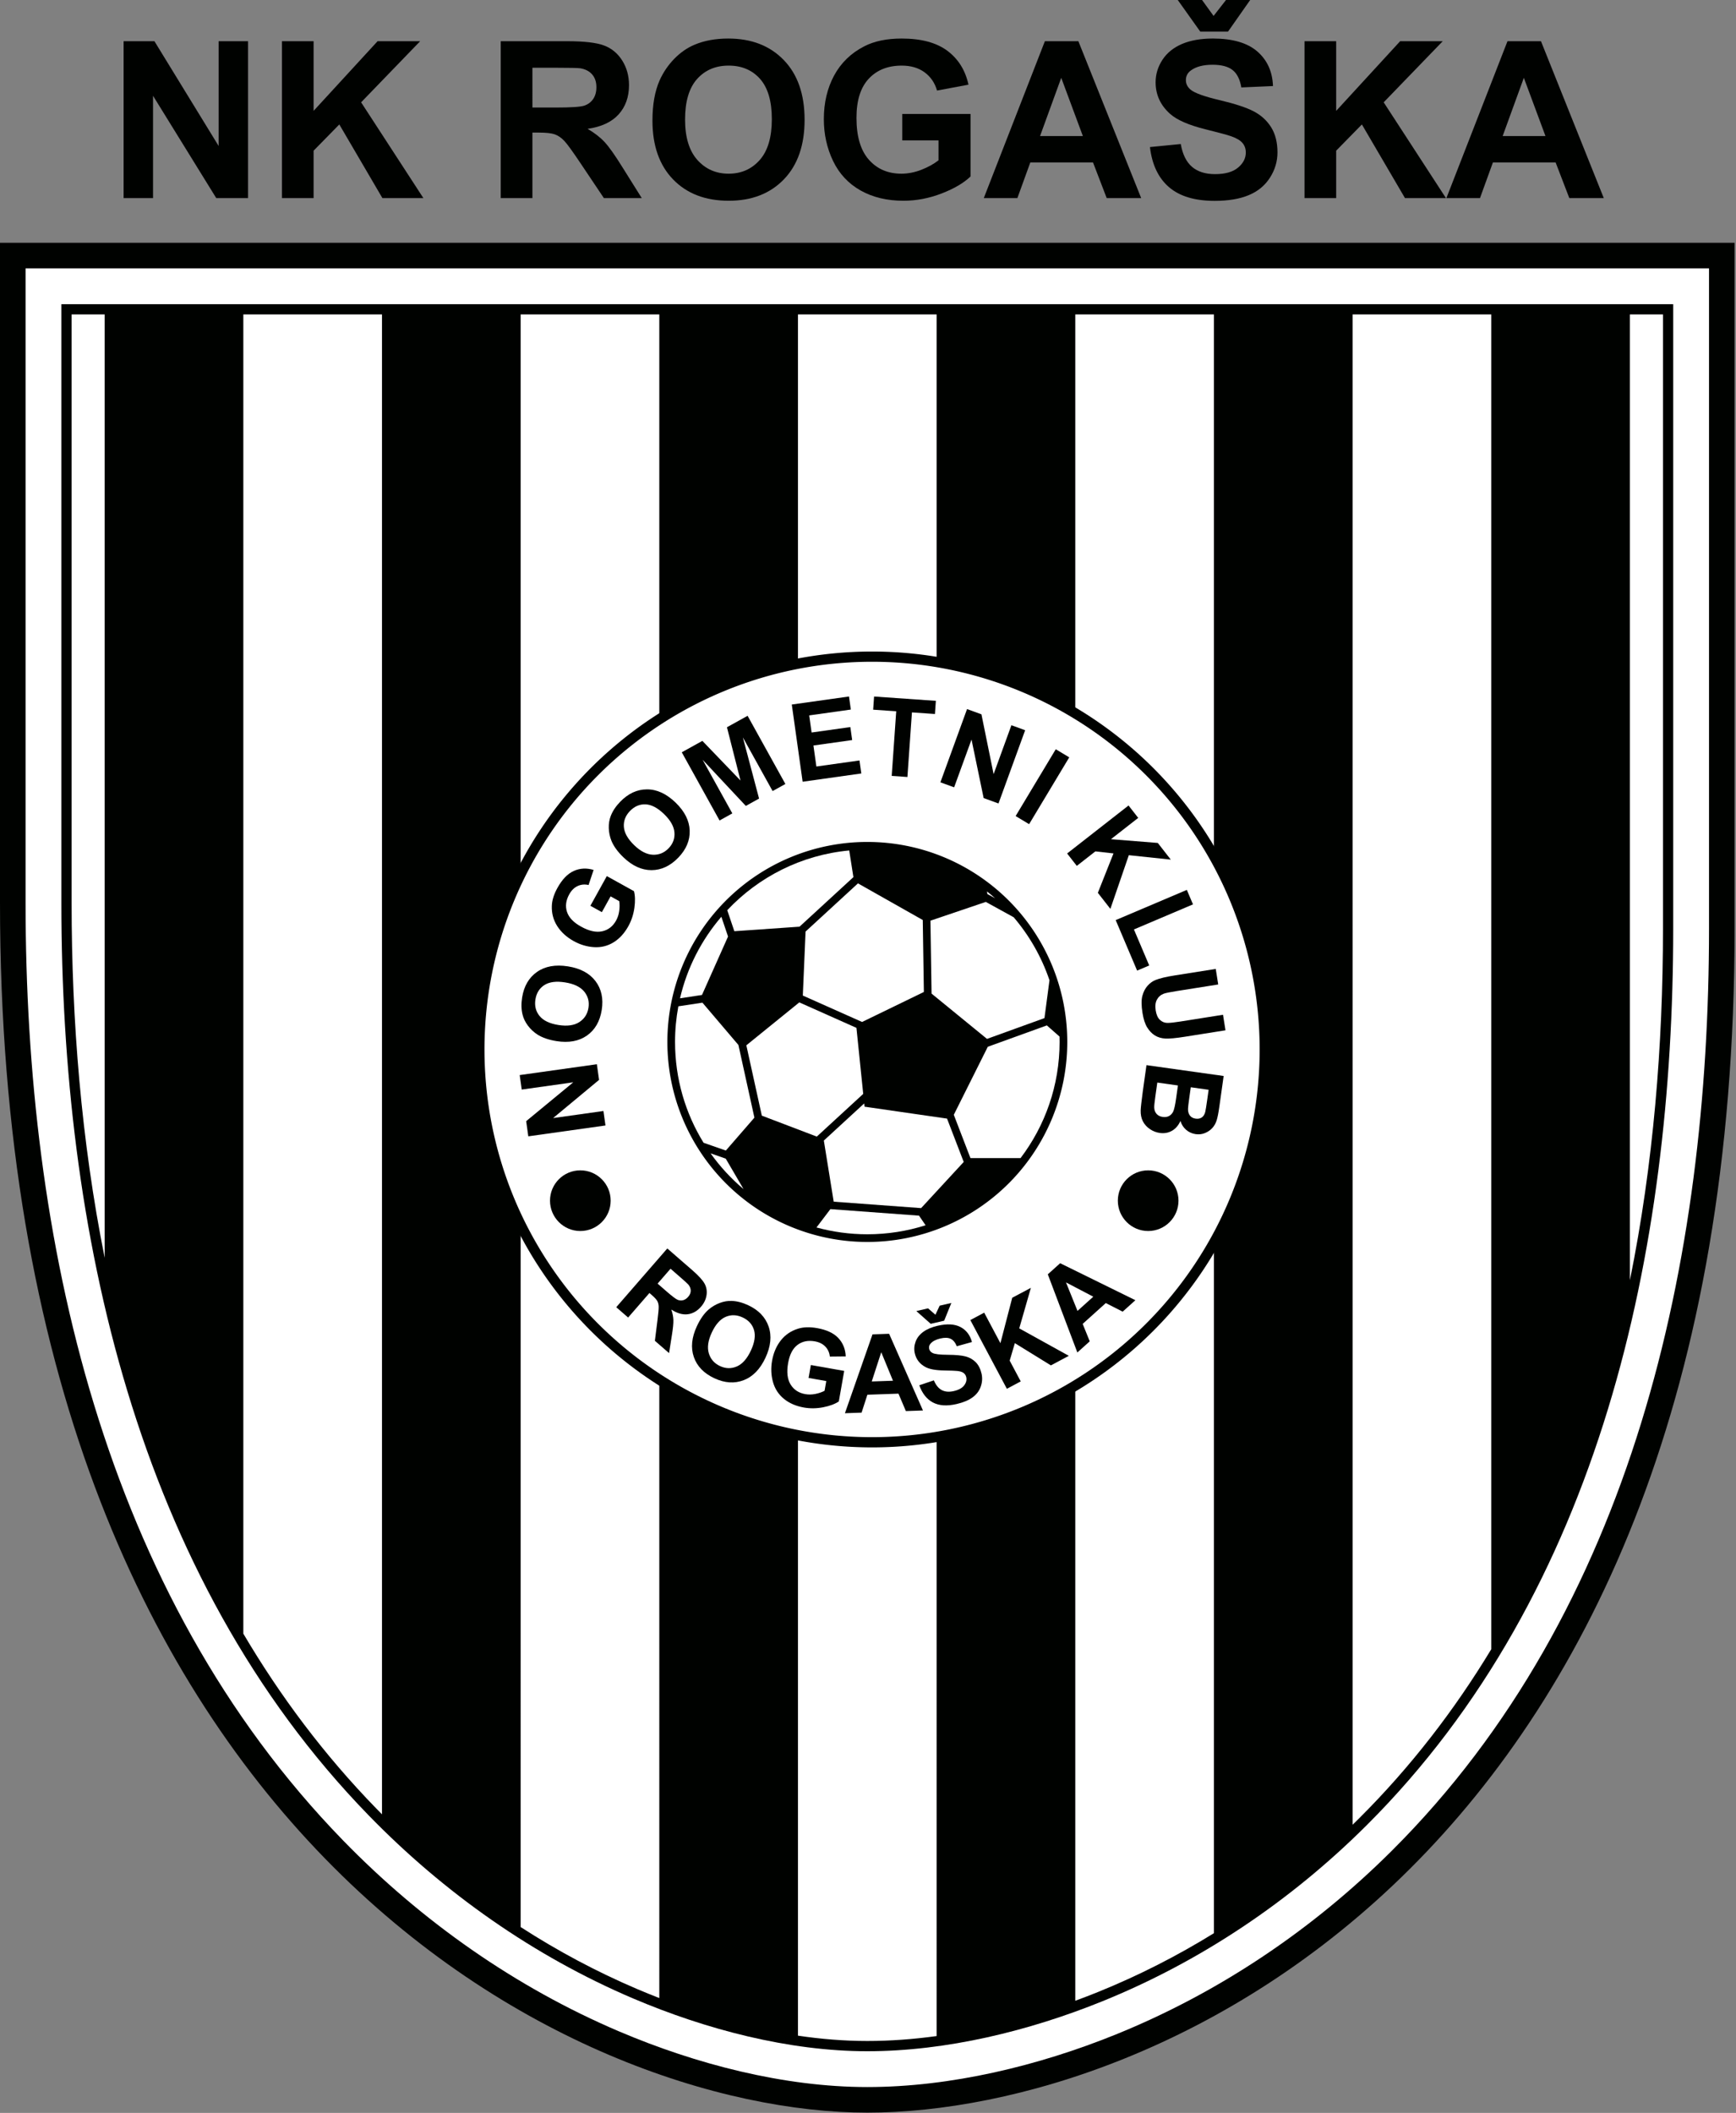 <svg xmlns:dc="http://purl.org/dc/elements/1.1/" xmlns:cc="http://creativecommons.org/ns#" xmlns:rdf="http://www.w3.org/1999/02/22-rdf-syntax-ns#" xmlns:svg="http://www.w3.org/2000/svg" xmlns="http://www.w3.org/2000/svg" height="348.818" viewBox="0 0 466.0 567.0" width="286.683" version="1.1"><rect x="0" y="0" width="466.0" height="567.0" fill="#808080" stroke="none"/><rect id="backgroundrect" width="100%" height="100%" x="0" y="0" fill="none" stroke="none"/>
  <defs id="defs86"/>
  
<g class="currentLayer"><title>Layer 1</title><g id="Layer1000" class="">
    <path id="path2" style="fill:#000200;fill-rule:evenodd" d="M0,65.158 H465.622 v184.074 c0,249.177 -154.855,317.698 -232.811,317.698 c-77.956,0 -232.811,-73.836 -232.811,-324.564 z"/>
    <path id="path4" style="fill:#ffffff;fill-rule:evenodd" d="m6.866,72.024 v170.342 c0,89.913 20.613,185.114 85.227,251.516 c21.107,21.692 46.261,39.414 74.142,51.275 c20.517,8.729 44.161,14.907 66.577,14.907 c22.431,0 45.987,-5.716 66.687,-14.098 c27.756,-11.239 52.906,-28.188 74.106,-49.308 c64.877,-64.635 85.152,-158.746 85.152,-247.426 V72.024 z"/>
    <path id="path6" style="fill:#000200;fill-rule:evenodd" d="m16.478,81.636 v160.73 c0,87.262 19.73,180.302 82.504,244.813 c20.213,20.772 44.313,37.774 71.016,49.133 c19.367,8.24 41.673,14.14 62.814,14.14 c21.223,0 43.478,-5.458 63.08,-13.396 c26.561,-10.755 50.643,-26.998 70.928,-47.207 c62.965,-62.73 82.324,-154.657 82.324,-240.617 V81.636 z"/>
    <path id="path8" style="fill:#ffffff;fill-rule:evenodd" d="m19.225,84.382 v157.983 c0,31.495 2.586,63.769 8.873,95.17 V84.382 zm46.093,354.018 c9.91,16.789 21.697,32.541 35.633,46.863 c0.526,0.541 1.056,1.079 1.587,1.614 V84.382 h-37.22 zm74.441,78.73 c9.939,6.418 20.408,12.015 31.315,16.654 c1.941,0.826 3.911,1.628 5.905,2.402 V84.382 h-37.22 zm74.44,29.145 c6.229,0.923 12.466,1.429 18.613,1.429 c6.153,0 12.385,-0.466 18.607,-1.321 V84.382 h-37.22 zm74.441,-9.364 c2.1,-0.77 4.175,-1.572 6.222,-2.401 c10.775,-4.363 21.138,-9.643 30.998,-15.734 V84.382 h-37.22 zm74.441,-47.233 c0.604,-0.588 1.205,-1.179 1.802,-1.775 c13.853,-13.801 25.567,-29.039 35.418,-45.325 V84.382 h-37.22 zm74.44,-146.135 c6.312,-31.101 8.878,-63.114 8.878,-94.311 v-164.849 h-8.878 z"/>
    <g id="Layer1001">
      <path id="path10" style="fill:#000200;fill-rule:evenodd" d="m33.179,53.16 v-42.102 h8.273 l17.233,28.113 v-28.113 h7.901 v42.102 h-8.538 L41.08,25.703 v27.457 z"/>
      <path id="path12" style="fill:#000200;fill-rule:evenodd" d="m75.683,53.16 v-42.102 h8.499 v18.693 l17.174,-18.693 h11.43 l-15.851,16.399 l16.714,25.703 h-10.999 l-11.567,-19.762 l-6.902,7.038 v12.724 z"/>
      <path id="path14" style="fill:#000200;fill-rule:evenodd" d="m134.411,53.16 v-42.102 h17.899 c4.499,0 7.763,0.382 9.803,1.137 c2.039,0.755 3.676,2.098 4.902,4.029 c1.225,1.941 1.833,4.146 1.833,6.636 c0,3.157 -0.931,5.774 -2.784,7.833 c-1.853,2.049 -4.636,3.353 -8.332,3.881 c1.843,1.079 3.362,2.255 4.558,3.539 c1.196,1.284 2.803,3.558 4.833,6.832 l5.146,8.214 h-10.165 l-6.146,-9.165 c-2.186,-3.274 -3.676,-5.333 -4.48,-6.186 c-0.804,-0.853 -1.657,-1.432 -2.558,-1.755 c-0.902,-0.314 -2.323,-0.47 -4.284,-0.47 h-1.716 v17.576 zm8.508,-24.301 h6.284 c4.078,0 6.626,-0.167 7.646,-0.51 c1.01,-0.343 1.804,-0.941 2.382,-1.784 c0.569,-0.843 0.863,-1.892 0.863,-3.156 c0,-1.421 -0.382,-2.559 -1.137,-3.431 c-0.755,-0.873 -1.824,-1.421 -3.206,-1.657 c-0.686,-0.089 -2.755,-0.137 -6.205,-0.137 h-6.627 z"/>
      <path id="path16" style="fill:#000200;fill-rule:evenodd" d="m175.14,32.368 c0,-4.293 0.637,-7.891 1.922,-10.802 c0.961,-2.137 2.264,-4.068 3.921,-5.774 c1.656,-1.696 3.47,-2.96 5.44,-3.784 c2.628,-1.117 5.646,-1.666 9.077,-1.666 c6.205,0 11.165,1.922 14.89,5.774 c3.725,3.842 5.588,9.195 5.588,16.046 c0,6.803 -1.852,12.116 -5.548,15.959 c-3.695,3.833 -8.636,5.754 -14.812,5.754 c-6.264,0 -11.244,-1.911 -14.939,-5.725 c-3.696,-3.823 -5.539,-9.087 -5.539,-15.782 zm8.754,-0.284 c0,4.764 1.107,8.381 3.303,10.842 c2.206,2.46 5,3.686 8.392,3.686 c3.381,0 6.166,-1.216 8.341,-3.666 c2.167,-2.441 3.255,-6.097 3.255,-10.979 c0,-4.823 -1.059,-8.42 -3.166,-10.803 c-2.118,-2.372 -4.931,-3.558 -8.43,-3.558 c-3.51,0 -6.333,1.206 -8.479,3.607 c-2.137,2.402 -3.215,6.019 -3.215,10.871 z"/>
      <path id="path18" style="fill:#000200;fill-rule:evenodd" d="m242.201,37.681 v-7.097 h18.321 v16.772 c-1.784,1.725 -4.362,3.245 -7.744,4.558 c-3.382,1.304 -6.803,1.96 -10.263,1.96 c-4.402,0 -8.244,-0.921 -11.518,-2.764 c-3.274,-1.853 -5.734,-4.49 -7.381,-7.93 c-1.647,-3.441 -2.47,-7.176 -2.47,-11.214 c0,-4.382 0.921,-8.283 2.754,-11.695 c1.844,-3.401 4.529,-6.019 8.078,-7.832 c2.696,-1.402 6.058,-2.098 10.077,-2.098 c5.224,0 9.312,1.098 12.243,3.284 c2.941,2.196 4.833,5.225 5.675,9.097 l-8.44,1.578 c-0.598,-2.068 -1.716,-3.705 -3.353,-4.902 c-1.637,-1.195 -3.676,-1.793 -6.127,-1.793 c-3.715,0 -6.666,1.176 -8.862,3.528 c-2.196,2.362 -3.284,5.853 -3.284,10.489 c0,4.989 1.108,8.744 3.333,11.244 c2.215,2.5 5.127,3.745 8.724,3.745 c1.784,0 3.568,-0.353 5.362,-1.049 c1.784,-0.696 3.323,-1.549 4.607,-2.539 v-5.342 z"/>
      <path id="path20" style="fill:#000200;fill-rule:evenodd" d="m306.33,53.16 h-9.254 l-3.676,-9.568 h-16.831 l-3.47,9.568 h-9.018 l16.4,-42.102 h8.989 zm-15.655,-16.655 l-5.803,-15.625 l-5.686,15.625 z"/>
      <path id="path22" style="fill:#000200;fill-rule:evenodd" d="m308.682,39.465 l8.274,-0.814 c0.49,2.784 1.5,4.823 3.029,6.127 c1.519,1.294 3.568,1.951 6.156,1.951 c2.735,0 4.803,-0.578 6.186,-1.745 c1.392,-1.157 2.088,-2.51 2.088,-4.059 c0,-1 -0.295,-1.843 -0.882,-2.539 c-0.579,-0.706 -1.598,-1.314 -3.059,-1.823 c-0.99,-0.353 -3.264,-0.961 -6.803,-1.843 c-4.558,-1.127 -7.754,-2.52 -9.587,-4.166 c-2.588,-2.314 -3.882,-5.136 -3.882,-8.47 c0,-2.146 0.608,-4.146 1.824,-6.019 c1.215,-1.862 2.97,-3.284 5.254,-4.264 c2.294,-0.971 5.048,-1.461 8.283,-1.461 c5.294,0 9.264,1.157 11.94,3.47 c2.666,2.323 4.068,5.411 4.205,9.283 l-8.499,0.372 c-0.363,-2.166 -1.147,-3.725 -2.343,-4.665 c-1.195,-0.951 -2.989,-1.422 -5.381,-1.422 c-2.47,0 -4.411,0.5 -5.803,1.519 c-0.901,0.648 -1.353,1.519 -1.353,2.608 c0,1 0.422,1.852 1.265,2.558 c1.068,0.902 3.676,1.843 7.813,2.814 c4.136,0.98 7.195,1.99 9.175,3.029 c1.98,1.048 3.529,2.47 4.657,4.284 c1.117,1.813 1.676,4.048 1.676,6.705 c0,2.411 -0.667,4.676 -2.01,6.774 c-1.343,2.107 -3.235,3.676 -5.686,4.696 c-2.45,1.029 -5.508,1.539 -9.165,1.539 c-5.322,0 -9.411,-1.226 -12.263,-3.686 c-2.853,-2.461 -4.558,-6.048 -5.108,-10.754 zm7.47,-39.465 h6.519 l3.097,4.274 l3.333,-4.274 h6.49 l-5.94,8.469 h-7.469 z"/>
      <path id="path24" style="fill:#000200;fill-rule:evenodd" d="m350.176,53.16 v-42.102 h8.499 v18.693 l17.174,-18.693 h11.43 l-15.851,16.399 l16.714,25.703 h-10.999 l-11.567,-19.762 l-6.902,7.038 v12.724 z"/>
      <path id="path26" style="fill:#000200;fill-rule:evenodd" d="m430.509,53.16 h-9.254 l-3.676,-9.568 h-16.831 l-3.47,9.568 h-9.018 l16.4,-42.102 h8.989 zm-15.655,-16.655 l-5.803,-15.625 l-5.686,15.625 z"/>
    </g>
    <path id="path29" style="fill:#000200;fill-rule:evenodd" d="M234.09,174.839 A106.786,106.786 0 0 1 340.876,281.625 A106.786,106.786 0 1 1 234.09,174.839 z"/>
    <path id="path31" style="fill:#ffffff;fill-rule:evenodd" d="M234.09,177.585 A104.04,104.04 0 0 1 338.13,281.625 A104.04,104.04 0 1 1 234.09,177.585 z"/>
    <path id="path33" style="fill:#000200;fill-rule:evenodd" d="m232.818,225.937 a53.673,53.673 0 0 1 53.673,53.673 a53.673,53.673 0 1 1 -53.673,-53.673 z"/>
    <path id="path35" style="fill:#ffffff;fill-rule:evenodd" d="m247.996,266.201 l-16.585,8.048 l-15.906,-7.088 l0.736,-17.175 l14.066,-12.931 l17.393,9.831 zm16.953,-26.979 c0.741,0.59 1.464,1.201 2.171,1.83 l-2.083,-1.146 zm7.161,6.929 c4.197,4.922 7.485,10.642 9.605,16.9 l-1.346,10.161 l-15.424,5.579 l-14.883,-12.154 l-0.299,-19.569 l14.86,-5.038 zm12.299,32.014 c0.013,0.48 0.021,0.961 0.021,1.444 c0,11.708 -3.903,22.505 -10.475,31.165 h-13.456 l-4.468,-11.617 l9.127,-18.254 l15.851,-5.733 zm-35.95,50.64 c-4.934,1.568 -10.189,2.417 -15.642,2.417 c-4.723,0 -9.297,-0.639 -13.644,-1.827 l3.733,-4.921 l23.792,1.752 zm-48.867,-9.706 c-3.337,-2.811 -6.315,-6.035 -8.851,-9.597 l4.07,1.422 zM188.861,306.664 c-4.854,-7.867 -7.657,-17.133 -7.657,-27.055 c0,-3.267 0.307,-6.462 0.888,-9.561 l6.462,-0.979 l9.66,11.351 l4.294,19.505 l-7.667,8.828 zm-6.322,-38.767 c1.908,-8.221 5.783,-15.688 11.099,-21.882 l1.793,5.307 l-6.996,15.681 zm12.679,-23.639 c8.374,-8.904 19.872,-14.831 32.742,-16.033 l1.123,7.156 l-14.463,13.297 l-17.498,1.215 zm28.575,78.216 l23.466,1.728 l11.434,-12.387 l-4.473,-11.632 l-22.154,-3.203 l-0.089,-0.869 l-10.831,9.958 zm-4.536,-17.465 l12.458,-11.454 l-1.818,-17.726 l-15.337,-6.835 l-14.216,11.52 l4.155,18.873 z"/>
    <path id="path37" style="fill:#000200;fill-rule:evenodd" d="m162.529,302.026 l-20.715,2.911 l-0.572,-4.071 l12.64,-10.422 l-13.832,1.944 l-0.546,-3.888 l20.715,-2.911 l0.59,4.201 l-12.336,10.247 l13.509,-1.899 z"/>
    <path id="path39" style="fill:#000200;fill-rule:evenodd" d="m149.383,279.384 c-2.107,-0.334 -3.823,-0.926 -5.152,-1.783 c-0.974,-0.637 -1.821,-1.427 -2.529,-2.372 c-0.703,-0.945 -1.183,-1.933 -1.434,-2.964 c-0.344,-1.376 -0.378,-2.901 -0.112,-4.584 c0.482,-3.045 1.81,-5.33 3.99,-6.858 c2.176,-1.529 4.947,-2.027 8.309,-1.495 c3.338,0.529 5.802,1.851 7.4,3.963 c1.594,2.112 2.152,4.685 1.673,7.716 c-0.487,3.074 -1.811,5.369 -3.971,6.887 c-2.163,1.516 -4.89,2.012 -8.175,1.491 zm0.541,-4.318 c2.338,0.37 4.199,0.108 5.577,-0.779 c1.379,-0.891 2.197,-2.167 2.461,-3.831 c0.263,-1.659 -0.117,-3.121 -1.151,-4.379 c-1.029,-1.252 -2.739,-2.071 -5.135,-2.45 c-2.367,-0.375 -4.214,-0.135 -5.547,0.715 c-1.329,0.855 -2.13,2.143 -2.402,3.86 c-0.273,1.723 0.1,3.202 1.112,4.442 c1.013,1.236 2.704,2.046 5.085,2.423 z"/>
    <path id="path41" style="fill:#000200;fill-rule:evenodd" d="m161.562,244.775 l-3.085,-1.71 l4.413,-7.961 l7.289,4.04 c0.32,1.191 0.359,2.678 0.115,4.463 c-0.248,1.783 -0.787,3.428 -1.62,4.932 c-1.06,1.913 -2.387,3.361 -3.976,4.339 c-1.593,0.976 -3.332,1.411 -5.224,1.298 c-1.892,-0.114 -3.713,-0.656 -5.469,-1.629 c-1.904,-1.055 -3.377,-2.396 -4.418,-4.014 c-1.034,-1.62 -1.525,-3.418 -1.458,-5.397 c0.041,-1.509 0.547,-3.138 1.516,-4.884 c1.258,-2.271 2.72,-3.783 4.376,-4.53 c1.663,-0.748 3.434,-0.841 5.32,-0.275 l-1.348,4.048 c-1.042,-0.239 -2.023,-0.148 -2.937,0.276 c-0.914,0.423 -1.665,1.165 -2.255,2.23 c-0.895,1.615 -1.095,3.18 -0.602,4.701 c0.499,1.524 1.752,2.836 3.767,3.953 c2.168,1.202 4.067,1.625 5.689,1.261 c1.62,-0.361 2.862,-1.327 3.729,-2.89 c0.43,-0.775 0.707,-1.635 0.836,-2.583 c0.128,-0.943 0.128,-1.817 0.007,-2.613 l-2.321,-1.287 z"/>
    <path id="path43" style="fill:#000200;fill-rule:evenodd" d="m167.324,230.038 c-1.534,-1.482 -2.6,-2.952 -3.198,-4.415 c-0.432,-1.081 -0.673,-2.213 -0.711,-3.394 c-0.034,-1.177 0.14,-2.262 0.525,-3.25 c0.507,-1.325 1.353,-2.593 2.538,-3.82 c2.142,-2.218 4.54,-3.328 7.203,-3.329 c2.659,-0.005 5.215,1.176 7.664,3.542 c2.431,2.347 3.691,4.844 3.789,7.491 c0.094,2.644 -0.924,5.073 -3.055,7.28 c-2.162,2.239 -4.564,3.359 -7.203,3.364 c-2.641,0.001 -5.159,-1.157 -7.552,-3.467 zm2.92,-3.227 c1.702,1.644 3.378,2.496 5.015,2.561 c1.641,0.061 3.042,-0.514 4.213,-1.727 c1.167,-1.208 1.695,-2.623 1.57,-4.247 c-0.125,-1.616 -1.056,-3.268 -2.801,-4.952 c-1.723,-1.664 -3.375,-2.528 -4.954,-2.596 c-1.578,-0.062 -2.974,0.533 -4.181,1.784 c-1.211,1.254 -1.754,2.68 -1.637,4.275 c0.121,1.594 1.042,3.227 2.776,4.902 z"/>
    <path id="path45" style="fill:#000200;fill-rule:evenodd" d="m193.153,220.176 l-10.142,-18.296 l5.529,-3.064 l10.236,10.642 l-3.638,-14.299 l5.542,-3.072 l10.142,18.296 l-3.429,1.901 l-7.984,-14.403 l4.35,16.416 l-3.557,1.972 l-11.605,-12.396 l7.984,14.403 z"/>
    <path id="path47" style="fill:#000200;fill-rule:evenodd" d="m215.454,209.779 l-2.911,-20.715 l15.356,-2.158 l0.493,3.506 l-11.175,1.57 l0.645,4.591 l10.399,-1.461 l0.49,3.487 l-10.399,1.461 l0.792,5.638 l11.571,-1.627 l0.49,3.492 z"/>
    <path id="path49" style="fill:#000200;fill-rule:evenodd" d="m239.363,208.214 l1.212,-17.335 l-6.19,-0.433 l0.247,-3.532 l16.583,1.16 l-0.247,3.532 l-6.175,-0.432 l-1.212,17.336 z"/>
    <path id="path51" style="fill:#000200;fill-rule:evenodd" d="m252.434,209.94 l7.154,-19.657 l3.863,1.406 l3.268,16.054 l4.777,-13.126 l3.689,1.342 l-7.154,19.657 l-3.987,-1.451 l-3.256,-15.703 l-4.665,12.819 z"/>
    <path id="path53" style="fill:#000200;fill-rule:evenodd" d="m272.628,218.993 l10.773,-17.931 l3.62,2.175 l-10.774,17.931 z"/>
    <path id="path55" style="fill:#000200;fill-rule:evenodd" d="m286.452,229.035 l16.484,-12.879 l2.599,3.327 l-7.318,5.718 l12.572,1.007 l3.496,4.474 l-11.269,-1.189 l-4.951,14.406 l-3.364,-4.306 l4.199,-10.574 l-4.867,-0.549 l-4.982,3.892 z"/>
    <path id="path57" style="fill:#000200;fill-rule:evenodd" d="m299.489,246.912 l19.099,-8.107 l1.65,3.887 l-15.853,6.729 l4.103,9.666 l-3.246,1.378 z"/>
    <path id="path59" style="fill:#000200;fill-rule:evenodd" d="m326.349,260.015 l0.661,4.172 l-11.189,1.772 c-1.774,0.281 -2.921,0.517 -3.429,0.701 c-0.818,0.312 -1.429,0.847 -1.833,1.596 c-0.409,0.755 -0.518,1.714 -0.334,2.878 c0.188,1.184 0.57,2.041 1.151,2.564 c0.576,0.525 1.23,0.792 1.951,0.8 c0.727,0.014 1.905,-0.114 3.541,-0.374 l11.43,-1.81 l0.661,4.17 l-10.852,1.719 c-2.482,0.393 -4.251,0.559 -5.311,0.496 c-1.061,-0.065 -1.988,-0.342 -2.791,-0.836 c-0.798,-0.494 -1.49,-1.218 -2.069,-2.162 c-0.579,-0.949 -0.996,-2.244 -1.255,-3.879 c-0.312,-1.973 -0.323,-3.504 -0.028,-4.597 c0.296,-1.092 0.761,-1.989 1.393,-2.696 c0.632,-0.707 1.336,-1.218 2.105,-1.532 c1.14,-0.461 2.864,-0.873 5.178,-1.24 z"/>
    <path id="path61" style="fill:#000200;fill-rule:evenodd" d="m328.47,288.745 l-1.164,8.281 c-0.231,1.64 -0.47,2.856 -0.723,3.641 c-0.248,0.787 -0.634,1.466 -1.157,2.041 c-0.525,0.576 -1.172,1.021 -1.955,1.344 c-0.779,0.323 -1.619,0.421 -2.511,0.296 c-0.97,-0.137 -1.825,-0.522 -2.562,-1.157 c-0.737,-0.639 -1.244,-1.434 -1.523,-2.383 c-0.544,1.207 -1.308,2.094 -2.286,2.645 c-0.982,0.555 -2.072,0.746 -3.268,0.578 c-0.941,-0.132 -1.826,-0.477 -2.658,-1.042 c-0.825,-0.563 -1.456,-1.262 -1.879,-2.094 c-0.424,-0.831 -0.621,-1.813 -0.589,-2.946 c0.025,-0.704 0.213,-2.395 0.569,-5.064 l0.991,-7.051 zm-4.036,3.701 l-4.79,-0.673 l-0.385,2.74 c-0.229,1.629 -0.347,2.646 -0.354,3.049 c-0.019,0.724 0.148,1.324 0.501,1.791 c0.352,0.468 0.864,0.746 1.535,0.84 c0.641,0.09 1.186,-0.01 1.636,-0.306 c0.45,-0.301 0.765,-0.792 0.945,-1.476 c0.107,-0.408 0.298,-1.596 0.575,-3.563 zm-8.239,-1.158 l-5.536,-0.778 l-0.544,3.868 c-0.212,1.51 -0.308,2.47 -0.278,2.887 c0.023,0.638 0.232,1.184 0.611,1.635 c0.385,0.452 0.945,0.733 1.677,0.836 c0.623,0.087 1.17,0.007 1.646,-0.231 c0.477,-0.242 0.857,-0.632 1.134,-1.173 c0.277,-0.541 0.548,-1.767 0.815,-3.667 z"/>
    <path id="path63" style="fill:#000200;fill-rule:evenodd" d="m165.422,350.793 l13.705,-15.766 l6.703,5.826 c1.686,1.465 2.783,2.671 3.301,3.618 c0.518,0.945 0.694,1.982 0.524,3.103 c-0.172,1.126 -0.663,2.15 -1.474,3.081 c-1.028,1.183 -2.229,1.86 -3.592,2.027 c-1.361,0.165 -2.828,-0.253 -4.384,-1.258 c0.339,1.004 0.525,1.939 0.555,2.809 c0.03,0.87 -0.108,2.245 -0.415,4.132 l-0.746,4.751 l-3.807,-3.309 l0.682,-5.433 c0.247,-1.938 0.359,-3.193 0.336,-3.774 c-0.023,-0.581 -0.155,-1.076 -0.387,-1.491 c-0.236,-0.411 -0.718,-0.932 -1.451,-1.57 l-0.642,-0.558 l-5.721,6.582 zm11.097,-6.33 l2.353,2.045 c1.527,1.328 2.536,2.093 3.029,2.297 c0.491,0.201 0.982,0.235 1.474,0.108 c0.486,-0.131 0.938,-0.428 1.349,-0.901 c0.463,-0.532 0.69,-1.082 0.691,-1.654 c0.002,-0.573 -0.22,-1.127 -0.661,-1.664 c-0.229,-0.257 -0.987,-0.949 -2.279,-2.071 l-2.481,-2.157 z"/>
    <path id="path65" style="fill:#000200;fill-rule:evenodd" d="m187.065,355.894 c0.901,-1.931 1.941,-3.416 3.129,-4.455 c0.881,-0.759 1.872,-1.355 2.974,-1.773 c1.101,-0.416 2.182,-0.604 3.241,-0.561 c1.415,0.048 2.888,0.434 4.431,1.153 c2.79,1.302 4.618,3.206 5.485,5.719 c0.87,2.509 0.584,5.306 -0.852,8.387 c-1.426,3.059 -3.374,5.06 -5.841,6.013 c-2.466,0.949 -5.09,0.776 -7.867,-0.519 c-2.816,-1.313 -4.656,-3.217 -5.518,-5.706 c-0.86,-2.494 -0.584,-5.248 0.819,-8.258 zm3.997,1.707 c-0.999,2.143 -1.26,4.001 -0.788,5.568 c0.476,1.57 1.475,2.707 3,3.418 c1.522,0.709 3.028,0.746 4.521,0.1 c1.485,-0.643 2.742,-2.059 3.766,-4.255 c1.011,-2.169 1.289,-4.008 0.84,-5.522 c-0.455,-1.511 -1.471,-2.634 -3.044,-3.368 c-1.579,-0.736 -3.101,-0.785 -4.57,-0.157 c-1.465,0.633 -2.708,2.034 -3.725,4.214 z"/>
    <path id="path67" style="fill:#000200;fill-rule:evenodd" d="m217.048,369.774 l0.611,-3.467 l8.953,1.579 l-1.445,8.195 c-1.021,0.689 -2.412,1.21 -4.178,1.56 c-1.764,0.345 -3.493,0.371 -5.184,0.074 c-2.15,-0.38 -3.948,-1.161 -5.39,-2.344 c-1.441,-1.187 -2.415,-2.687 -2.924,-4.511 c-0.508,-1.823 -0.588,-3.719 -0.24,-5.693 c0.377,-2.141 1.164,-3.968 2.354,-5.477 c1.193,-1.503 2.731,-2.551 4.622,-3.131 c1.438,-0.453 3.141,-0.503 5.104,-0.157 c2.554,0.45 4.457,1.339 5.699,2.66 c1.248,1.327 1.913,2.97 1.99,4.934 l-4.26,0.044 c-0.114,-1.062 -0.519,-1.958 -1.216,-2.683 c-0.696,-0.726 -1.642,-1.194 -2.839,-1.405 c-1.815,-0.32 -3.359,0.001 -4.635,0.961 c-1.276,0.965 -2.109,2.577 -2.508,4.842 c-0.43,2.439 -0.212,4.368 0.661,5.782 c0.867,1.412 2.182,2.272 3.94,2.582 c0.871,0.154 1.773,0.135 2.71,-0.05 c0.932,-0.187 1.758,-0.471 2.47,-0.844 l0.46,-2.611 z"/>
    <path id="path69" style="fill:#000200;fill-rule:evenodd" d="m247.755,378.51 l-4.588,0.16 l-1.988,-4.681 l-8.346,0.291 l-1.556,4.804 l-4.471,0.157 l7.403,-21.162 l4.458,-0.156 zm-8.051,-7.988 l-3.148,-7.648 l-2.549,7.846 z"/>
    <path id="path71" style="fill:#000200;fill-rule:evenodd" d="m246.768,371.741 l3.909,-1.317 c0.547,1.292 1.263,2.164 2.148,2.623 c0.879,0.456 1.943,0.545 3.194,0.257 c1.322,-0.306 2.257,-0.816 2.795,-1.534 c0.544,-0.715 0.729,-1.447 0.557,-2.195 c-0.111,-0.483 -0.348,-0.859 -0.711,-1.129 c-0.358,-0.277 -0.919,-0.457 -1.682,-0.54 c-0.518,-0.061 -1.685,-0.1 -3.495,-0.132 c-2.329,-0.036 -4.03,-0.353 -5.1,-0.944 c-1.51,-0.829 -2.45,-2.05 -2.822,-3.661 c-0.24,-1.038 -0.17,-2.073 0.209,-3.114 c0.38,-1.037 1.07,-1.919 2.065,-2.648 c1.001,-0.726 2.277,-1.27 3.841,-1.631 c2.559,-0.591 4.607,-0.474 6.159,0.345 c1.549,0.825 2.571,2.161 3.069,4.018 l-4.067,1.129 c-0.417,-1.007 -0.969,-1.673 -1.653,-1.994 c-0.684,-0.328 -1.604,-0.354 -2.76,-0.088 c-1.195,0.276 -2.078,0.735 -2.636,1.383 c-0.363,0.413 -0.484,0.885 -0.363,1.412 c0.111,0.483 0.41,0.848 0.897,1.096 c0.617,0.316 1.982,0.48 4.091,0.488 c2.109,0.011 3.701,0.159 4.774,0.44 c1.075,0.286 1.982,0.8 2.729,1.55 c0.742,0.753 1.263,1.771 1.559,3.055 c0.269,1.167 0.199,2.336 -0.216,3.5 c-0.413,1.169 -1.153,2.138 -2.224,2.904 c-1.07,0.771 -2.492,1.359 -4.26,1.767 c-2.574,0.594 -4.687,0.458 -6.34,-0.413 c-1.654,-0.872 -2.879,-2.415 -3.67,-4.629 zm-0.794,-19.914 l3.151,-0.728 l1.975,1.721 l1.133,-2.438 l3.138,-0.725 l-1.927,4.759 l-3.611,0.833 z"/>
    <path id="path73" style="fill:#000200;fill-rule:evenodd" d="m270.276,372.684 l-9.807,-18.445 l3.722,-1.979 l4.354,8.19 l3.17,-12.191 l5.007,-2.663 l-3.124,10.878 l13.31,7.367 l-4.819,2.562 l-9.671,-5.963 l-1.385,4.691 l2.965,5.574 z"/>
    <path id="path75" style="fill:#000200;fill-rule:evenodd" d="m304.776,348.915 l-3.412,3.072 l-4.532,-2.307 l-6.206,5.588 l1.897,4.68 l-3.325,2.994 l-7.931,-20.969 l3.314,-2.985 zm-11.302,-0.944 l-7.328,-3.835 l3.092,7.649 z"/>
    <path id="path77" style="fill:#000200;fill-rule:evenodd" d="m155.781,314.064 c4.496,0 8.142,3.646 8.142,8.141 c0,4.496 -3.646,8.142 -8.142,8.142 c-4.495,0 -8.141,-3.646 -8.141,-8.142 c0,-4.495 3.646,-8.141 8.141,-8.141 z"/>
    <path id="path79" style="fill:#000200;fill-rule:evenodd" d="m308.205,314.064 c4.496,0 8.142,3.646 8.142,8.141 c0,4.496 -3.646,8.142 -8.142,8.142 c-4.495,0 -8.141,-3.646 -8.141,-8.142 c0,-4.495 3.646,-8.141 8.141,-8.141 z"/>
  </g></g></svg>